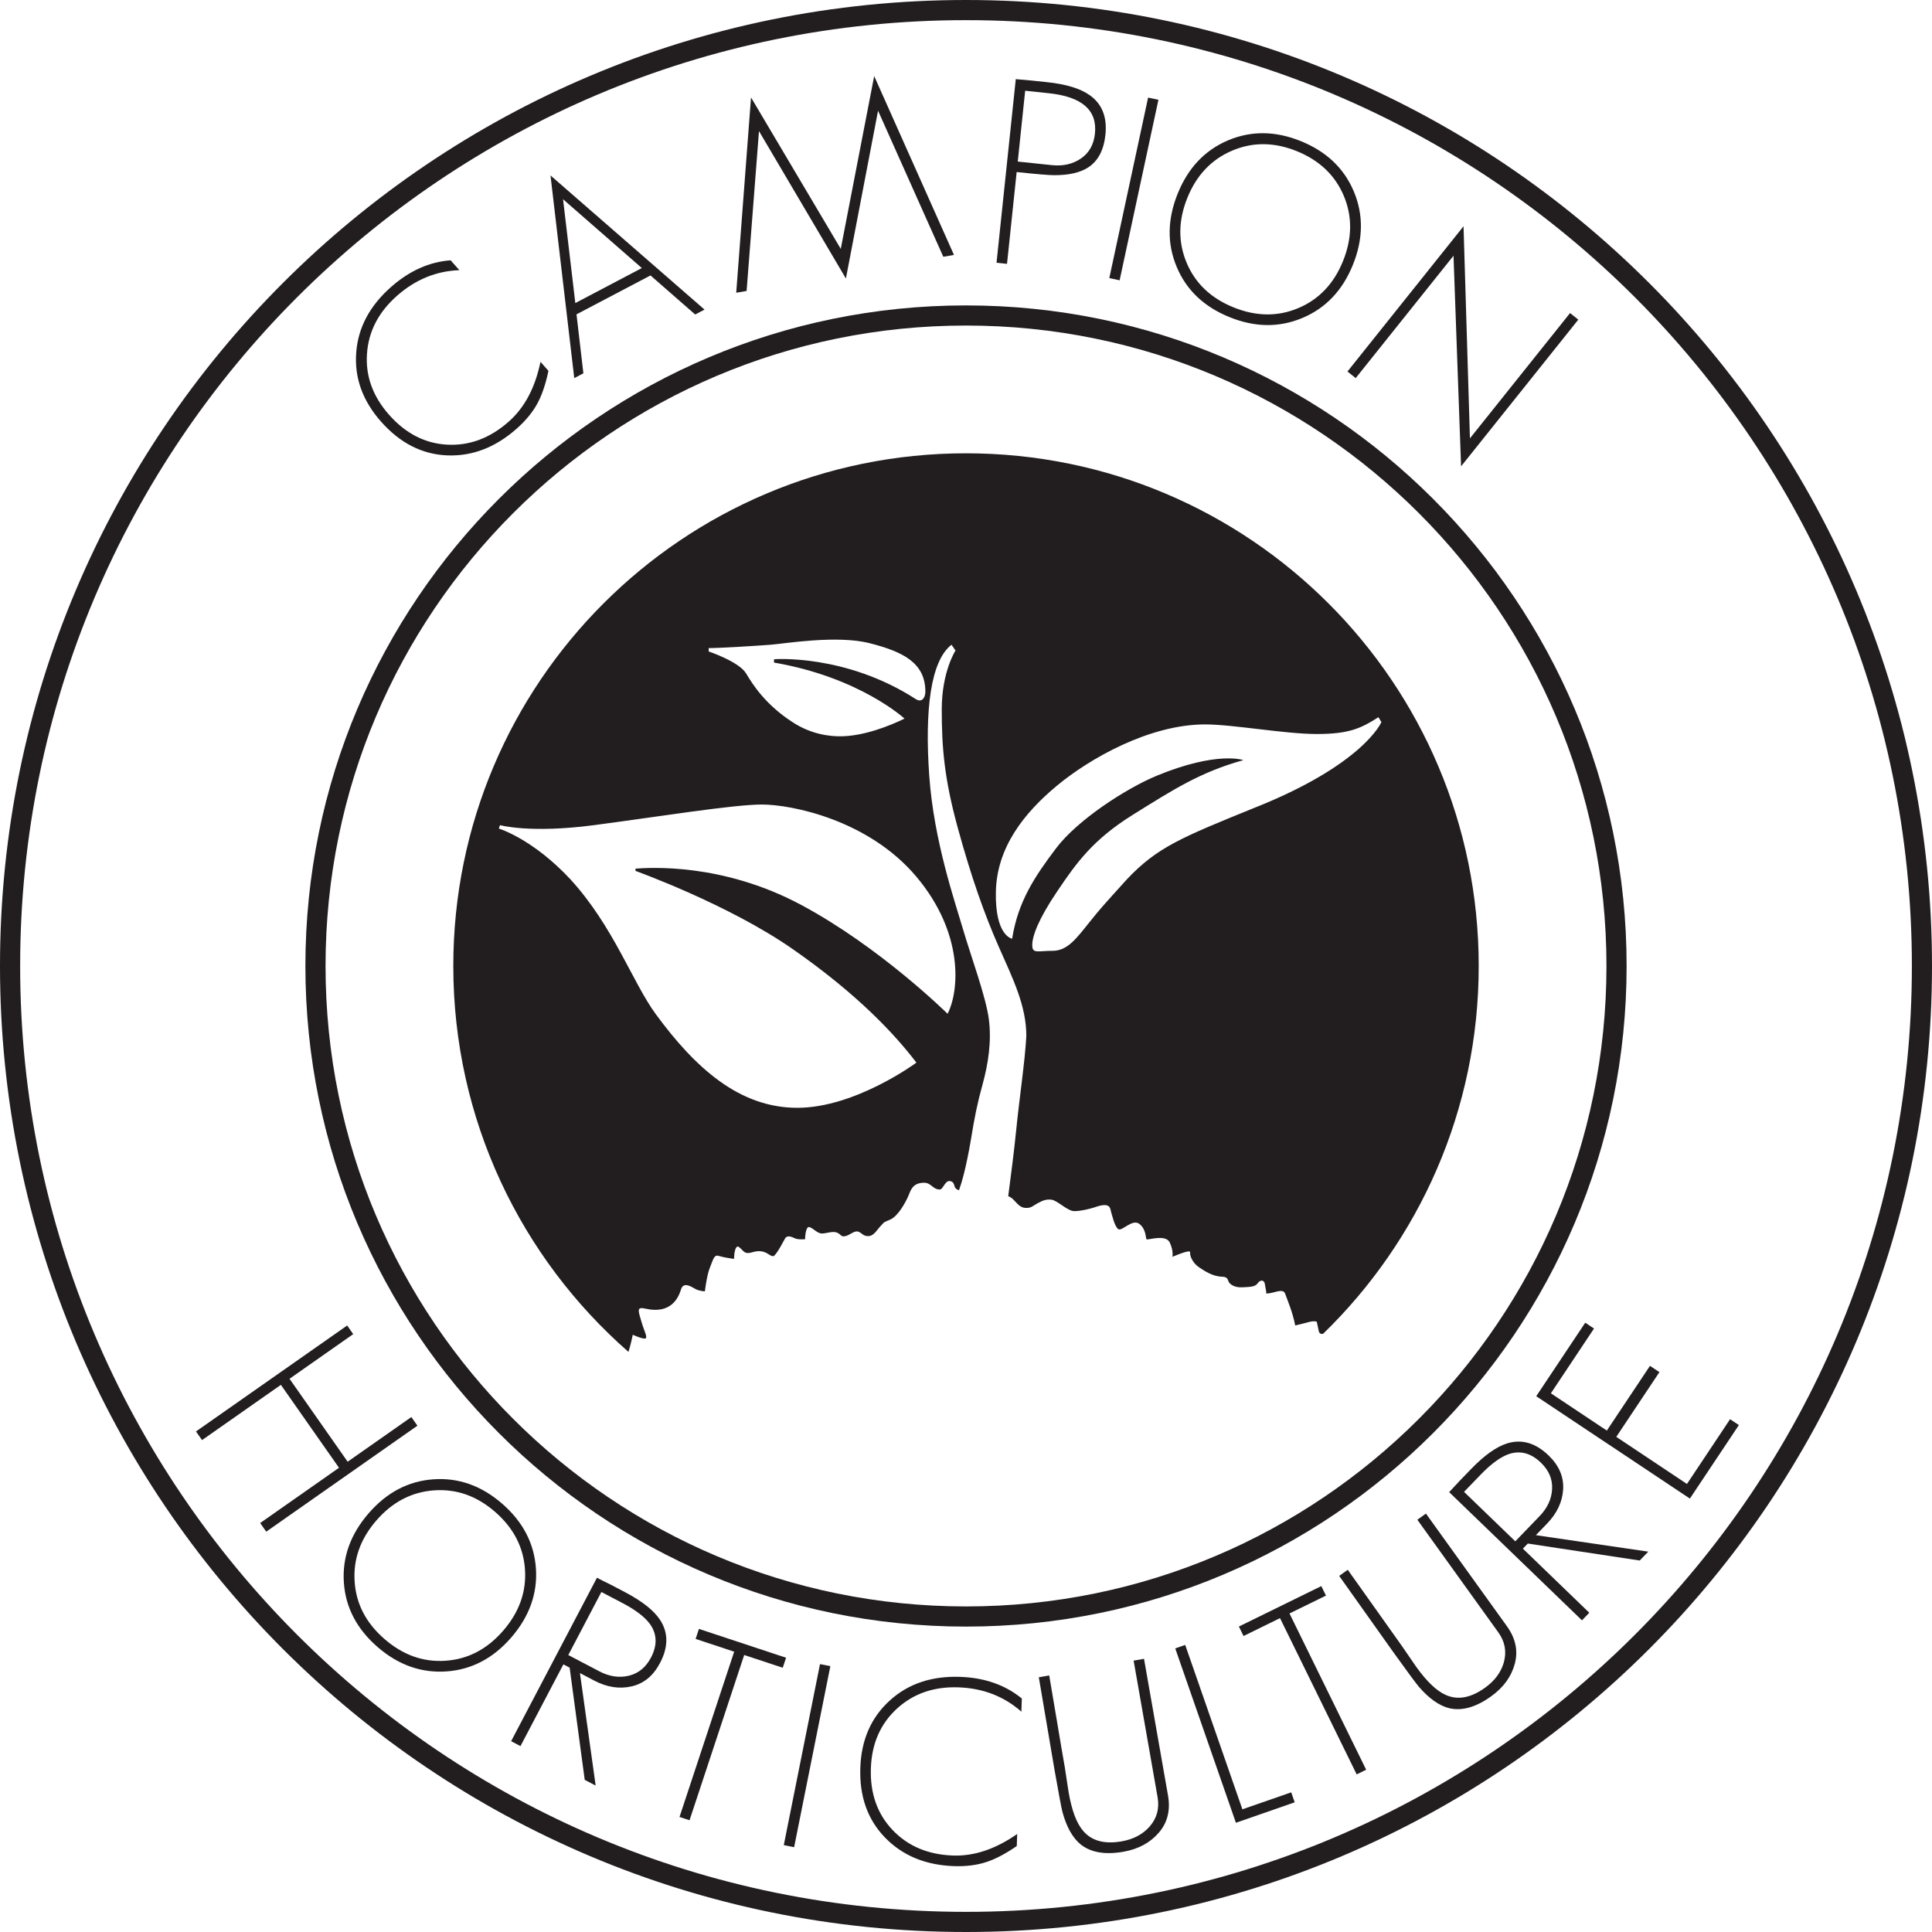 <?xml version="1.0" encoding="UTF-8"?>
<svg xmlns="http://www.w3.org/2000/svg" xmlns:xlink="http://www.w3.org/1999/xlink" width="397.07pt" height="397.07pt" viewBox="0 0 397.07 397.07" version="1.1">
<g id="surface1">
<path style=" stroke:none;fill-rule:nonzero;fill:rgb(13.3%,11.8%,12.199%);fill-opacity:1;" d="M 291.609 291.609 C 267.781 315.43 234.891 330.16 198.535 330.16 C 162.18 330.16 129.289 315.43 105.465 291.609 C 81.637 267.785 66.906 234.891 66.906 198.535 C 66.906 162.18 81.637 129.285 105.465 105.461 C 129.289 81.637 162.18 66.906 198.535 66.906 C 234.891 66.906 267.781 81.637 291.609 105.461 C 315.434 129.285 330.164 162.18 330.164 198.535 C 330.164 234.887 315.434 267.785 291.609 291.609 M 198.535 62.77 C 161.051 62.766 127.098 77.969 102.535 102.531 C 77.969 127.094 62.766 161.051 62.766 198.535 C 62.766 236.02 77.969 269.973 102.535 294.535 C 127.098 319.102 161.051 334.305 198.535 334.301 C 236.02 334.305 269.977 319.102 294.535 294.535 C 319.102 269.973 334.305 236.02 334.305 198.535 C 334.305 161.051 319.102 127.094 294.535 102.531 C 269.977 77.969 236.02 62.766 198.535 62.77 "/>
<path style=" stroke:none;fill-rule:nonzero;fill:rgb(13.3%,11.8%,12.199%);fill-opacity:1;" d="M 335.996 335.992 C 300.809 371.176 252.223 392.93 198.535 392.93 C 144.852 392.93 96.266 371.176 61.078 335.992 C 25.898 300.809 4.141 252.223 4.141 198.535 C 4.141 144.848 25.898 96.262 61.078 61.078 C 96.266 25.898 144.852 4.141 198.535 4.141 C 252.223 4.141 300.809 25.898 335.996 61.078 C 371.176 96.262 392.934 144.848 392.934 198.535 C 392.934 252.223 371.176 300.809 335.996 335.992 M 338.922 58.148 C 303.004 22.223 253.355 -0.004 198.535 0 C 143.715 -0.004 94.07 22.223 58.152 58.148 C 22.227 94.07 0 143.719 0 198.535 C 0 253.352 22.227 303 58.152 338.922 C 94.07 374.848 143.715 397.074 198.535 397.07 C 253.355 397.074 303.004 374.848 338.922 338.922 C 374.848 303 397.07 253.352 397.07 198.535 C 397.07 143.719 374.848 94.07 338.922 58.148 "/>
<path style=" stroke:none;fill-rule:nonzero;fill:rgb(13.3%,11.8%,12.199%);fill-opacity:1;" d="M 59.504 283.371 L 71.449 300.414 L 84.543 291.234 L 85.789 293.012 L 54.715 314.793 L 53.473 313.016 L 69.672 301.66 L 57.727 284.617 L 41.523 295.973 L 40.281 294.195 L 71.352 272.418 L 72.594 274.191 "/>
<path style=" stroke:none;fill-rule:nonzero;fill:rgb(13.3%,11.8%,12.199%);fill-opacity:1;" d="M 101.727 310.699 C 97.957 307.434 93.777 305.969 89.184 306.305 C 84.582 306.641 80.645 308.699 77.355 312.488 C 74.066 316.277 72.578 320.465 72.887 325.051 C 73.184 329.637 75.234 333.574 79.031 336.863 C 82.824 340.156 87.012 341.645 91.598 341.32 C 96.184 341 100.117 338.945 103.402 335.156 C 106.719 331.34 108.207 327.137 107.895 322.535 C 107.578 317.938 105.52 313.996 101.727 310.699 M 75.773 311.008 C 79.488 306.723 83.922 304.395 89.07 304.031 C 94.219 303.668 98.926 305.328 103.184 309.023 C 107.469 312.742 109.785 317.184 110.145 322.344 C 110.492 327.504 108.801 332.242 105.059 336.559 C 101.34 340.84 96.902 343.16 91.742 343.516 C 86.578 343.867 81.863 342.195 77.605 338.504 C 73.324 334.785 71.008 330.352 70.668 325.203 C 70.332 320.055 72.031 315.32 75.773 311.008 "/>
<path style=" stroke:none;fill-rule:nonzero;fill:rgb(13.3%,11.8%,12.199%);fill-opacity:1;" d="M 133.785 340.68 C 135.094 338.184 135.055 335.918 133.66 333.883 C 132.605 332.387 130.707 330.922 127.984 329.488 L 123.598 327.191 L 116.797 340.148 L 123.152 343.484 C 125.207 344.566 127.23 344.871 129.215 344.406 C 131.199 343.934 132.723 342.695 133.785 340.68 M 122.422 366.977 L 120.176 365.801 L 117.074 342.742 L 115.789 342.066 L 106.969 358.863 L 105.047 357.855 L 122.688 324.262 C 123.324 324.602 124.301 325.086 125.602 325.73 C 126.852 326.387 127.801 326.883 128.441 327.219 C 131.969 329.074 134.371 330.969 135.645 332.906 C 137.379 335.527 137.379 338.488 135.648 341.781 C 134.27 344.406 132.332 346.008 129.82 346.586 C 127.312 347.168 124.742 346.773 122.121 345.395 L 119.191 343.855 "/>
<path style=" stroke:none;fill-rule:nonzero;fill:rgb(13.3%,11.8%,12.199%);fill-opacity:1;" d="M 161.555 340.703 L 160.871 342.762 L 152.949 340.141 L 141.715 374.105 L 139.656 373.426 L 150.891 339.461 L 142.969 336.836 L 143.645 334.777 "/>
<path style=" stroke:none;fill-rule:nonzero;fill:rgb(13.3%,11.8%,12.199%);fill-opacity:1;" d="M 163.211 379.641 L 161.086 379.215 L 168.531 342.012 L 170.656 342.434 Z M 163.211 379.641 "/>
<path style=" stroke:none;fill-rule:nonzero;fill:rgb(13.3%,11.8%,12.199%);fill-opacity:1;" d="M 210.008 349.082 L 209.918 351.789 C 206.336 348.629 202.023 346.961 196.961 346.789 C 191.902 346.613 187.688 348.086 184.312 351.191 C 180.93 354.305 179.156 358.379 178.984 363.418 C 178.809 368.566 180.297 372.801 183.453 376.117 C 186.613 379.434 190.758 381.18 195.883 381.355 C 200.219 381.504 204.609 380.027 209.055 376.926 L 208.969 379.398 C 206.742 380.938 204.719 382.016 202.895 382.633 C 200.883 383.32 198.609 383.617 196.078 383.531 C 190.227 383.328 185.508 381.379 181.91 377.68 C 178.312 373.984 176.613 369.195 176.816 363.316 C 177.012 357.547 179.055 352.922 182.93 349.441 C 186.703 346.035 191.492 344.434 197.312 344.633 C 202.363 344.809 206.598 346.289 210.008 349.082 "/>
<path style=" stroke:none;fill-rule:nonzero;fill:rgb(13.3%,11.8%,12.199%);fill-opacity:1;" d="M 230.531 378.438 C 232.918 378.02 234.812 377.023 236.227 375.457 C 237.758 373.719 238.316 371.695 237.914 369.383 L 232.988 341.297 L 235.121 340.922 L 240.051 369.008 C 240.582 372.031 239.953 374.582 238.164 376.656 C 236.375 378.73 233.945 380.039 230.883 380.578 C 227.133 381.234 224.215 380.738 222.121 379.086 C 220.445 377.727 219.191 375.492 218.352 372.375 C 218.133 371.531 217.586 368.617 216.707 363.637 C 216.34 361.539 215.809 358.383 215.105 354.176 C 214.406 349.969 213.871 346.816 213.5 344.715 L 215.637 344.34 C 216.004 346.441 216.539 349.594 217.238 353.801 C 217.941 358.008 218.469 361.141 218.84 363.207 C 218.93 363.742 219.059 364.598 219.23 365.781 C 219.402 366.961 219.539 367.852 219.645 368.457 C 220.281 372.09 221.25 374.668 222.543 376.203 C 224.273 378.32 226.938 379.066 230.531 378.438 "/>
<path style=" stroke:none;fill-rule:nonzero;fill:rgb(13.3%,11.8%,12.199%);fill-opacity:1;" d="M 255.34 371.855 L 265.375 368.367 L 266.09 370.414 L 254.008 374.621 L 241.539 338.785 L 243.586 338.07 "/>
<path style=" stroke:none;fill-rule:nonzero;fill:rgb(13.3%,11.8%,12.199%);fill-opacity:1;" d="M 271.559 325.98 L 272.516 327.93 L 265.02 331.605 L 280.777 363.719 L 278.828 364.676 L 263.07 332.559 L 255.578 336.238 L 254.621 334.289 "/>
<path style=" stroke:none;fill-rule:nonzero;fill:rgb(13.3%,11.8%,12.199%);fill-opacity:1;" d="M 305.23 346.852 C 307.191 345.441 308.473 343.723 309.062 341.695 C 309.688 339.465 309.312 337.398 307.941 335.492 L 291.297 312.34 L 293.062 311.074 L 309.703 334.223 C 311.496 336.719 312.035 339.289 311.328 341.934 C 310.617 344.578 309.004 346.812 306.469 348.629 C 303.383 350.848 300.539 351.672 297.938 351.094 C 295.844 350.598 293.734 349.129 291.625 346.688 C 291.055 346.027 289.297 343.641 286.344 339.535 C 285.102 337.801 283.25 335.191 280.789 331.711 C 278.332 328.227 276.48 325.617 275.234 323.887 L 276.992 322.625 C 278.238 324.355 280.09 326.961 282.551 330.445 C 285.012 333.926 286.852 336.523 288.074 338.223 C 288.391 338.664 288.883 339.375 289.551 340.367 C 290.215 341.359 290.73 342.102 291.086 342.598 C 293.238 345.59 295.234 347.496 297.066 348.316 C 299.547 349.469 302.266 348.984 305.23 346.852 "/>
<path style=" stroke:none;fill-rule:nonzero;fill:rgb(13.3%,11.8%,12.199%);fill-opacity:1;" d="M 316.699 300.621 C 314.672 298.66 312.484 298.066 310.141 298.828 C 308.41 299.426 306.473 300.832 304.332 303.051 L 300.895 306.613 L 311.426 316.777 L 316.41 311.609 C 318.023 309.941 318.887 308.086 318.992 306.051 C 319.102 304.012 318.336 302.203 316.699 300.621 M 338.762 318.898 L 337 320.723 L 314 317.234 L 312.988 318.281 L 326.637 331.457 L 325.133 333.016 L 297.836 306.668 C 298.332 306.145 299.074 305.352 300.055 304.281 C 301.035 303.266 301.777 302.496 302.285 301.977 C 305.051 299.105 307.543 297.332 309.762 296.648 C 312.762 295.723 315.605 296.551 318.281 299.137 C 320.414 301.195 321.406 303.508 321.262 306.078 C 321.117 308.648 320.012 311 317.957 313.133 L 315.656 315.512 "/>
<path style=" stroke:none;fill-rule:nonzero;fill:rgb(13.3%,11.8%,12.199%);fill-opacity:1;" d="M 327.605 273.043 L 318.742 286.355 L 330.242 294.016 L 339.109 280.711 L 341.047 282.004 L 332.184 295.309 L 346.707 304.988 L 355.574 291.676 L 357.379 292.883 L 347.309 307.992 L 315.73 286.953 L 325.801 271.848 "/>
<path style=" stroke:none;fill-rule:nonzero;fill:rgb(13.3%,11.8%,12.199%);fill-opacity:1;" d="M 92.617 53.5 L 94.414 55.527 C 89.641 55.695 85.363 57.457 81.57 60.809 C 77.785 64.164 75.734 68.133 75.422 72.715 C 75.105 77.297 76.625 81.477 79.965 85.25 C 83.379 89.109 87.375 91.156 91.949 91.391 C 96.523 91.621 100.73 90.039 104.574 86.637 C 107.82 83.762 109.992 79.672 111.082 74.359 L 112.719 76.219 C 112.164 78.859 111.438 81.035 110.539 82.746 C 109.551 84.625 108.105 86.402 106.215 88.078 C 101.828 91.965 97.059 93.797 91.906 93.59 C 86.75 93.379 82.227 91.074 78.324 86.668 C 74.5 82.344 72.797 77.586 73.219 72.391 C 73.609 67.328 75.98 62.863 80.34 59.008 C 84.125 55.656 88.219 53.82 92.617 53.5 "/>
<path style=" stroke:none;fill-rule:nonzero;fill:rgb(13.3%,11.8%,12.199%);fill-opacity:1;" d="M 115.719 40.949 L 118.242 62.285 L 131.91 55.09 Z M 113.141 36.059 L 144.797 63.629 L 142.875 64.637 L 133.691 56.609 L 118.484 64.605 L 119.898 76.727 L 118.023 77.707 "/>
<path style=" stroke:none;fill-rule:nonzero;fill:rgb(13.3%,11.8%,12.199%);fill-opacity:1;" d="M 154.352 20.027 L 172.797 51.152 L 179.664 15.633 L 196.062 52.395 L 193.871 52.773 L 180.461 22.754 L 173.852 57.242 L 155.988 26.945 L 153.445 59.797 L 151.309 60.164 "/>
<path style=" stroke:none;fill-rule:nonzero;fill:rgb(13.3%,11.8%,12.199%);fill-opacity:1;" d="M 225.035 27.461 C 225.539 22.641 222.375 19.875 215.547 19.16 L 210.695 18.648 L 209.172 33.203 L 216.18 33.941 C 218.477 34.18 220.473 33.727 222.152 32.578 C 223.836 31.43 224.797 29.723 225.035 27.461 M 227.191 27.684 C 226.852 30.883 225.656 33.137 223.59 34.445 C 221.918 35.504 219.594 36.023 216.613 36.004 C 215.598 36.004 213.043 35.793 208.945 35.359 L 206.965 54.23 L 204.809 54 L 208.766 16.266 C 209.488 16.344 210.555 16.438 211.965 16.547 C 213.406 16.695 214.469 16.809 215.152 16.883 C 219.078 17.293 222.012 18.184 223.945 19.551 C 226.488 21.34 227.57 24.051 227.191 27.684 "/>
<path style=" stroke:none;fill-rule:nonzero;fill:rgb(13.3%,11.8%,12.199%);fill-opacity:1;" d="M 230.109 57.609 L 227.988 57.152 L 235.961 20.059 L 238.082 20.512 Z M 230.109 57.609 "/>
<path style=" stroke:none;fill-rule:nonzero;fill:rgb(13.3%,11.8%,12.199%);fill-opacity:1;" d="M 266.504 31.059 C 261.883 29.191 257.449 29.16 253.211 30.969 C 248.973 32.777 245.91 36.008 244.031 40.656 C 242.148 45.309 242.102 49.75 243.875 53.992 C 245.648 58.23 248.867 61.289 253.523 63.172 C 258.18 65.055 262.629 65.102 266.859 63.309 C 271.09 61.516 274.145 58.297 276.023 53.645 C 277.918 48.961 277.965 44.5 276.18 40.25 C 274.387 36.008 271.16 32.945 266.504 31.059 M 242.051 39.77 C 244.18 34.508 247.621 30.871 252.367 28.855 C 257.117 26.84 262.109 26.887 267.336 29 C 272.594 31.125 276.23 34.574 278.238 39.344 C 280.246 44.109 280.184 49.141 278.047 54.434 C 275.918 59.691 272.473 63.328 267.699 65.336 C 262.934 67.348 257.938 67.297 252.707 65.184 C 247.453 63.059 243.824 59.613 241.836 54.848 C 239.84 50.09 239.914 45.062 242.051 39.77 "/>
<path style=" stroke:none;fill-rule:nonzero;fill:rgb(13.3%,11.8%,12.199%);fill-opacity:1;" d="M 322.684 64.34 L 324.375 65.695 L 300.285 95.844 L 298.73 52.555 L 278.629 77.707 L 276.934 76.355 L 300.789 46.5 L 302.105 90.09 "/>
<path style=" stroke:none;fill-rule:nonzero;fill:rgb(13.3%,11.8%,12.199%);fill-opacity:1;" d="M 257.547 166.133 C 242.738 172.156 237.781 174.164 231.57 180.754 C 226.367 186.523 226.41 186.43 223.871 189.582 C 221.328 192.734 219.445 195.414 216.344 195.414 C 213.238 195.414 212.152 196.074 212.152 194.238 C 212.152 192.406 213.379 188.969 217.285 183.184 C 221.191 177.395 224.578 172.594 232.812 167.465 C 241.043 162.34 246.598 158.715 255.535 156.223 C 255.535 156.223 250.219 154.293 237.75 159.422 C 231.215 162.148 221.379 168.598 217.051 174.336 C 212.723 180.078 209.238 185.207 208.016 192.926 C 208.016 192.926 204.484 192.406 204.676 183.277 C 204.859 174.148 210.492 167.074 217.203 161.492 C 223.922 155.91 236.215 148.883 247.691 148.883 C 253.418 148.883 264.055 150.855 270.641 150.855 C 277.227 150.855 279.723 149.703 283.301 147.398 L 283.91 148.41 C 283.91 148.41 280.254 157.164 257.547 166.133 M 194.746 208.355 C 194.746 208.355 180.941 194.684 164.629 185.961 C 148.316 177.238 133.293 178.336 130.613 178.523 L 130.613 178.992 C 130.613 178.992 149.766 185.863 163.031 195.133 C 176.301 204.406 183.828 212.48 188.344 218.395 C 188.344 218.395 175.797 227.68 163.879 227.68 C 151.957 227.68 142.922 219.523 134.77 208.422 C 130 201.895 126.109 190.477 117.324 180.816 C 109.484 172.359 102.52 170.289 102.52 170.289 L 102.758 169.586 C 102.758 169.586 108.871 171.324 122.094 169.586 C 135.316 167.844 150.75 165.348 156.586 165.348 C 162.656 165.348 178.496 168.48 188.344 180.191 C 198.191 191.895 197.125 203.777 194.746 208.355 M 145.652 133.199 C 148.004 133.199 155.566 132.727 158.387 132.508 C 161.211 132.289 172.031 130.469 178.75 132.195 C 185.457 133.918 190.184 136.148 190.184 142.152 C 190.184 143.234 189.57 144.504 188.25 143.703 C 173.762 134.34 159.078 135.488 159.078 135.488 L 159.078 136.176 C 176.676 139.188 185.898 147.688 185.898 147.688 C 182.891 149.164 177.492 151.328 172.66 151.328 C 170.781 151.328 166.824 151.047 162.777 148.348 C 157.355 144.805 154.777 140.82 153.34 138.406 C 151.895 135.988 145.652 133.891 145.652 133.891 Z M 198.535 93.164 C 140.34 93.164 93.164 140.34 93.164 198.535 C 93.164 230.16 107.102 258.531 129.164 277.844 C 129.707 276.102 130.047 274.324 130.047 274.324 C 130.047 274.324 131.953 275.195 132.586 275.102 C 133.223 275.008 132.379 273.523 131.883 271.809 C 131.391 270.09 130.988 269.102 131.574 268.891 C 132.164 268.68 133.199 269.266 134.965 269.195 C 136.73 269.125 138.965 268.324 139.953 265.031 C 140.469 263.242 142.281 264.586 143.008 264.961 C 143.742 265.336 144.867 265.406 144.867 265.406 C 144.867 265.406 145.246 262.09 145.93 260.441 C 146.609 258.797 146.75 257.809 147.723 258.121 C 148.695 258.438 150.578 258.688 150.859 258.734 C 150.875 257.605 151.109 255.961 151.77 256.227 C 152.523 256.699 152.836 257.543 153.699 257.527 C 154.562 257.512 155.25 256.992 156.539 257.184 C 157.824 257.371 158.438 258.422 159.094 258.109 C 159.984 257.23 161.023 255.051 161.387 254.469 C 161.742 253.891 162.609 254.109 163.281 254.469 C 163.957 254.828 165.461 254.688 165.461 254.688 C 165.461 254.688 165.508 251.973 166.344 252.195 C 167.172 252.414 167.988 253.574 169.023 253.512 C 170.059 253.449 171.25 252.949 172.113 253.371 C 172.973 253.793 172.801 254.23 173.711 254.062 C 174.621 253.891 175.594 252.84 176.41 253.137 C 177.223 253.434 177.398 254.105 178.527 254.043 C 179.656 253.984 180.324 252.633 181.102 251.855 C 181.879 251.078 181.266 251.387 182.949 250.656 C 184.629 249.926 186.113 247.059 186.629 245.926 C 187.148 244.797 187.402 243.105 189.898 243.082 C 191.383 243.059 191.664 244.445 193.121 244.469 C 193.945 244.516 194.273 241.996 195.758 242.941 C 196.367 243.52 195.891 244.23 197.09 244.629 C 197.629 243.164 198.539 240.109 199.543 234.234 C 200.297 229.621 200.816 226.941 201.945 222.848 C 203.074 218.754 203.844 214.004 203.215 209.359 C 202.586 204.715 199.512 196.438 197.883 190.852 C 196.25 185.273 191.922 172.785 190.98 159.422 C 190.039 146.059 191.23 135.832 195.562 132.508 L 196.375 133.699 C 196.375 133.699 193.551 138.031 193.551 145.809 C 193.551 153.586 194.055 159.926 196.812 170.027 C 199.574 180.125 202.336 187.969 205.285 194.617 C 208.23 201.27 210.934 206.727 210.934 212.938 C 210.656 218.121 209.484 225.859 208.859 232.199 C 208.426 236.57 207.754 241.656 207.215 245.836 C 207.68 246.039 208.051 246.289 208.324 246.598 C 209.523 247.914 209.961 248.258 210.992 248.258 C 212.027 248.258 212.391 247.738 213.262 247.289 C 214.133 246.848 214.84 246.422 216.086 246.562 C 217.328 246.703 219.379 248.914 220.789 248.914 C 222.199 248.914 223.941 248.445 224.789 248.188 C 225.637 247.926 227.824 247.031 228.199 248.469 C 228.578 249.906 229.117 252.188 229.867 252.633 C 230.621 253.078 232.738 250.422 234.18 251.551 C 235.613 252.68 235.422 254.516 235.656 254.703 C 235.918 254.914 239.59 253.598 240.41 255.363 C 241.234 257.125 240.953 258.301 240.953 258.301 C 242.785 257.551 244.715 256.82 244.602 257.41 C 244.48 257.996 245.078 259.527 246.363 260.41 C 247.645 261.289 249.234 262.297 251.035 262.391 C 252.117 262.391 252.273 262.75 252.477 263.332 C 252.68 263.91 253.684 264.664 255.332 264.57 C 256.98 264.477 257.949 264.508 258.5 263.723 C 259.051 262.938 259.863 263.031 259.973 263.973 C 260.086 264.914 260.309 265.324 260.211 265.824 C 261.637 265.965 263.66 264.57 264.133 265.902 C 264.602 267.234 265.637 269.559 266.199 272.414 C 269.055 271.781 269.559 271.379 270.621 271.629 C 271.066 273.414 270.938 274.105 271.598 274.137 C 271.699 274.141 271.805 274.148 271.902 274.152 C 291.641 255.004 303.91 228.203 303.91 198.535 C 303.91 140.34 256.734 93.164 198.535 93.164 "/>
</g>
</svg>
